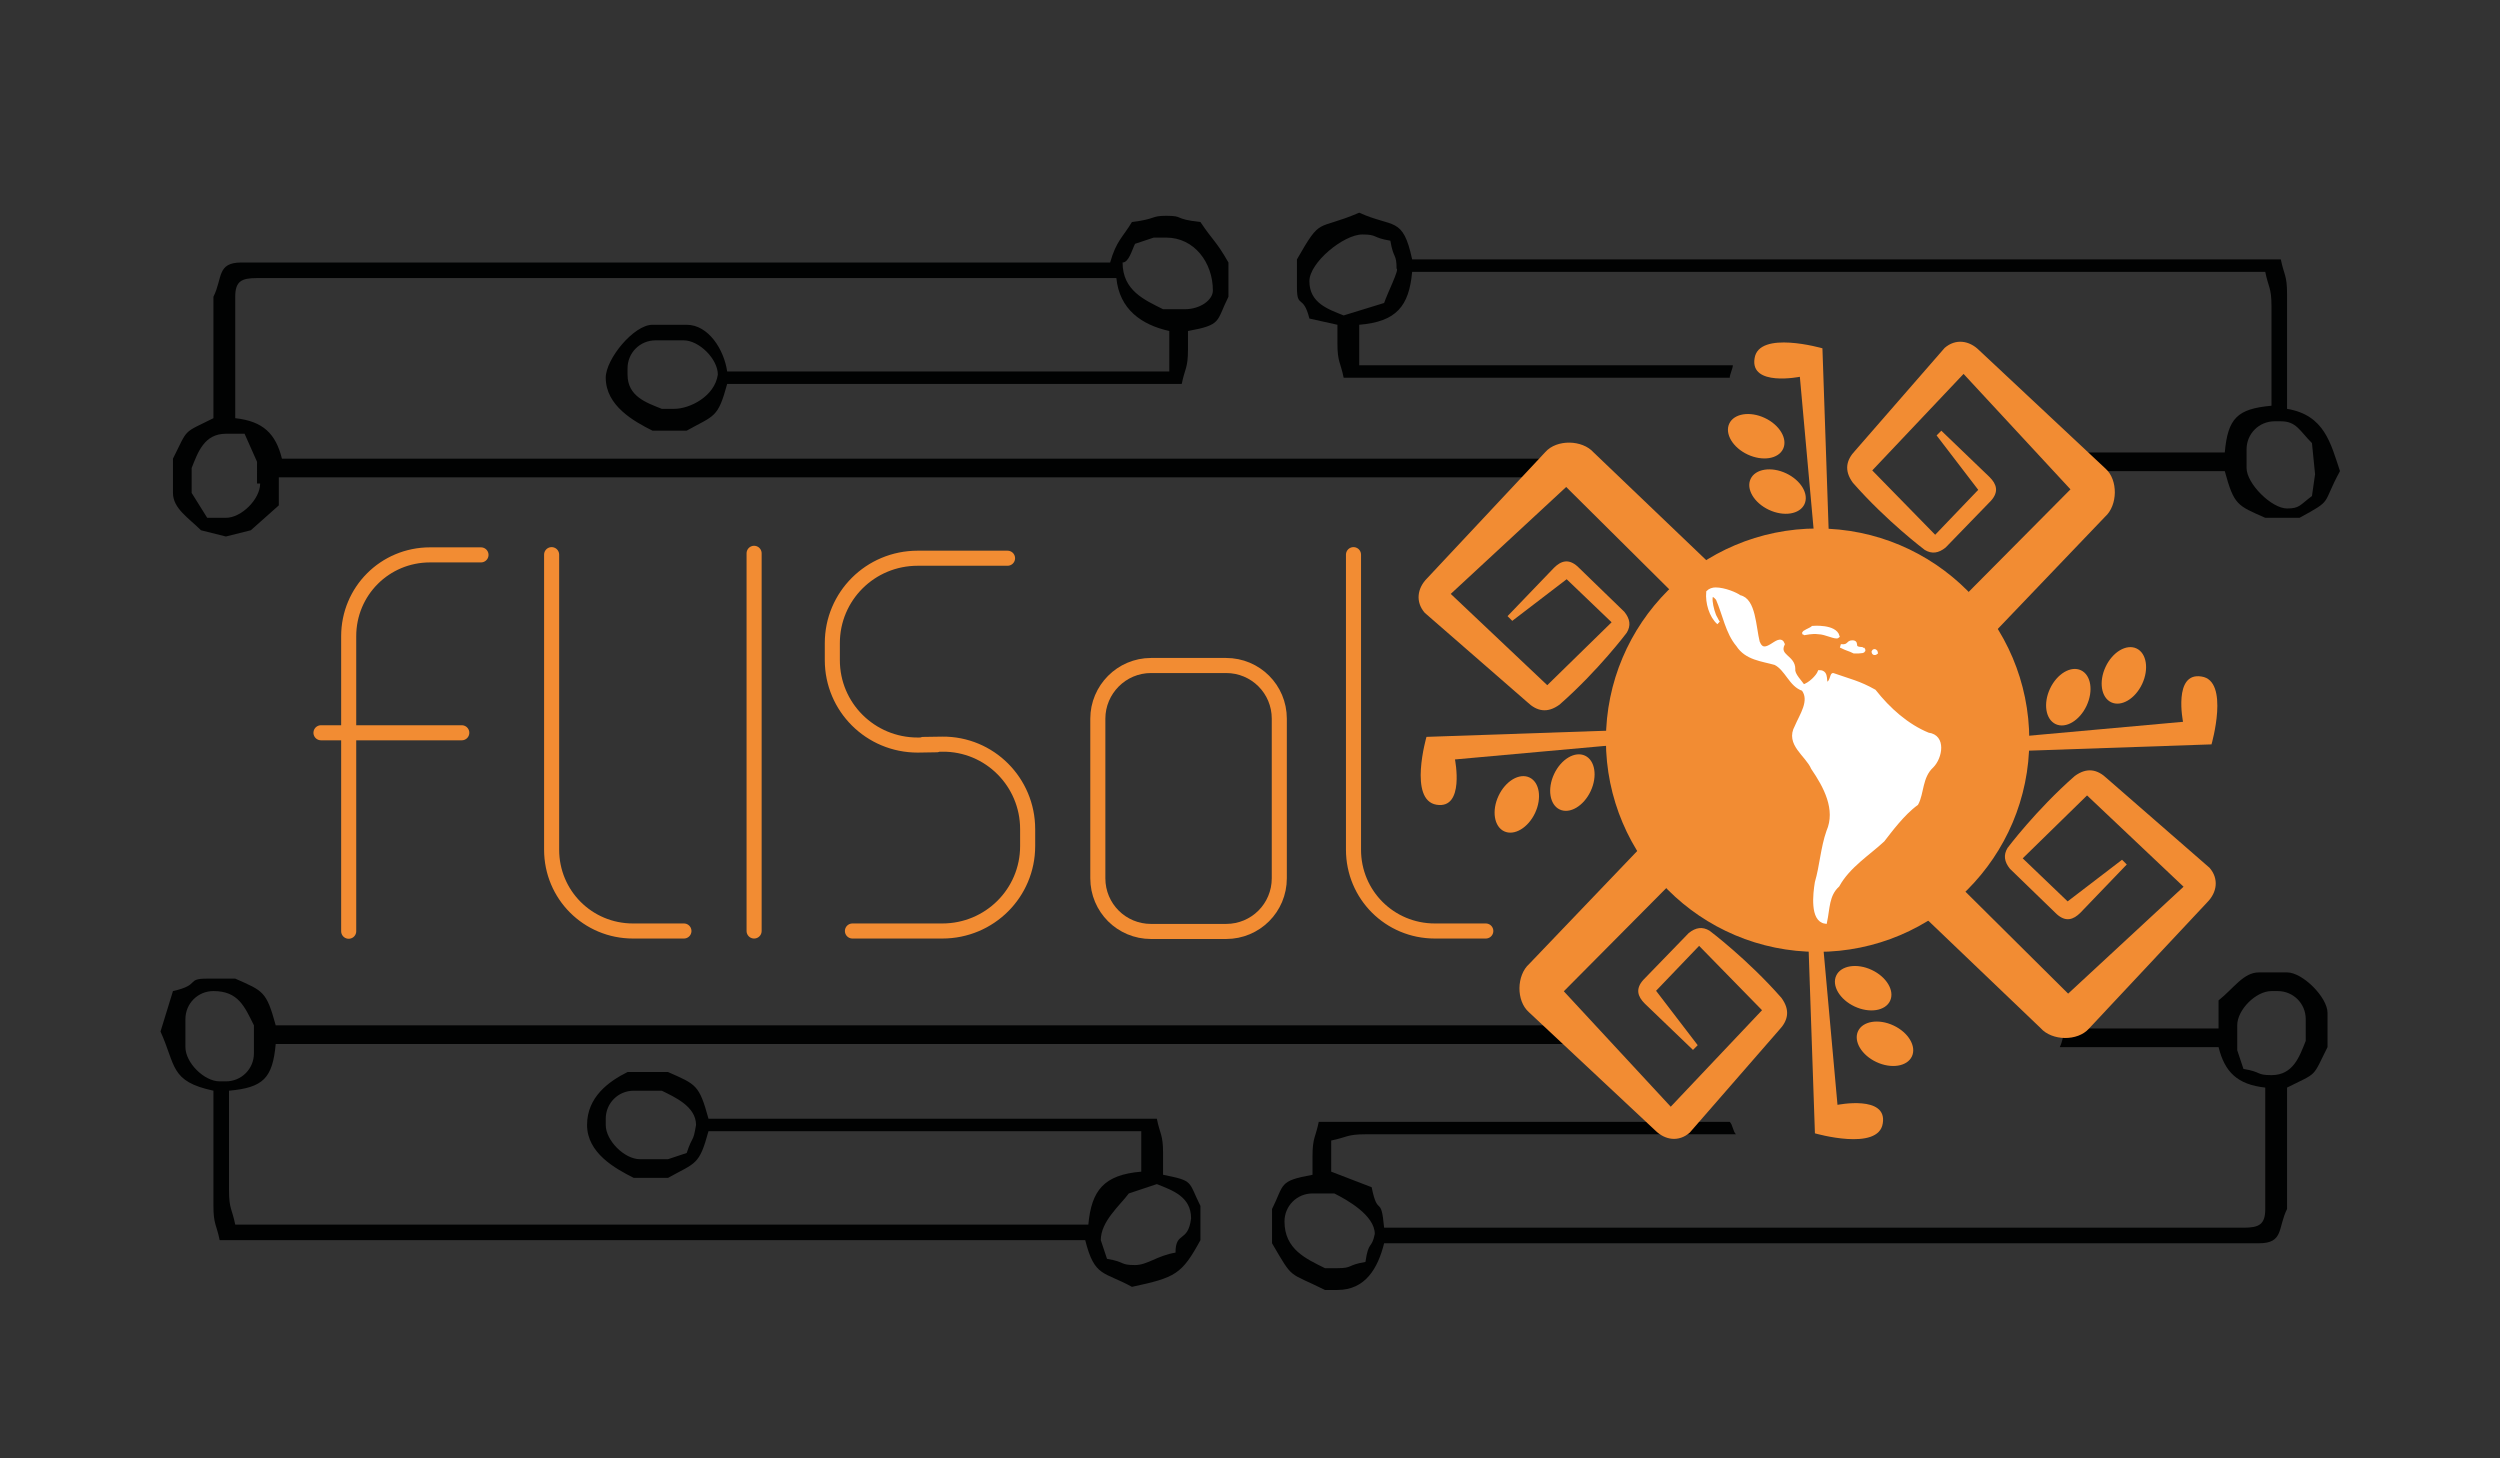 <?xml version="1.0" encoding="UTF-8" standalone="no"?>
<!-- Generator: Adobe Illustrator 25.3.0, SVG Export Plug-In . SVG Version: 6.00 Build 0)  -->

<svg
   version="1.1"
   id="Capa_1"
   x="0px"
   y="0px"
   viewBox="0 0 147.1 85.8"
   style="enable-background:new 0 0 147.1 85.8;"
   xml:space="preserve"
   sodipodi:docname="logo flisol y cabal transparent.svg"
   inkscape:version="1.3 (0e150ed, 2023-07-21)"
   inkscape:export-filename="logo flisol y cabal no sticker.png"
   inkscape:export-xdpi="96"
   inkscape:export-ydpi="96"
   xmlns:inkscape="http://www.inkscape.org/namespaces/inkscape"
   xmlns:sodipodi="http://sodipodi.sourceforge.net/DTD/sodipodi-0.dtd"
   xmlns="http://www.w3.org/2000/svg"
   xmlns:svg="http://www.w3.org/2000/svg"><rect x="0" y="0" width="147.1" height="85.8" fill="#333333" stroke="none"/><defs
   id="defs9">&#10;	&#10;	&#10;	&#10;	&#10;&#10;		&#10;		&#10;		&#10;		&#10;		&#10;	</defs><sodipodi:namedview
   id="namedview9"
   pagecolor="#ffffff"
   bordercolor="#000000"
   borderopacity="0.25"
   inkscape:showpageshadow="2"
   inkscape:pageopacity="0.0"
   inkscape:pagecheckerboard="0"
   inkscape:deskcolor="#d1d1d1"
   inkscape:zoom="5.5354594"
   inkscape:cx="84.094195"
   inkscape:cy="16.439467"
   inkscape:window-width="1920"
   inkscape:window-height="1002"
   inkscape:window-x="0"
   inkscape:window-y="0"
   inkscape:window-maximized="1"
   inkscape:current-layer="Capa_1" />&#10;<style
   type="text/css"
   id="style1">&#10;	.st0{fill:#FFFFFF;stroke:#111110;stroke-width:0.5;stroke-linecap:round;stroke-linejoin:round;stroke-miterlimit:10;}&#10;	.st1{fill:#010202;}&#10;	.st2{fill:none;stroke:#FFFFFF;stroke-width:4;stroke-linecap:round;stroke-linejoin:round;stroke-miterlimit:10;}&#10;	.st3{fill:#F28C33;stroke:#FFFFFF;stroke-width:4;stroke-miterlimit:10;}&#10;	.st4{fill:#F28C33;stroke:#FFFFFF;stroke-width:4;stroke-miterlimit:1.81;}&#10;	.st5{fill:#FFFFFF;stroke:#FFFFFF;stroke-width:4;stroke-miterlimit:1.81;}&#10;	.st6{fill:none;stroke:#F28C33;stroke-width:3.371;stroke-linecap:round;stroke-linejoin:round;stroke-miterlimit:10;}&#10;	.st7{fill:#F28C33;}&#10;	.st8{fill:#F28C33;stroke:#F28C33;stroke-width:1.264;stroke-miterlimit:1.81;}&#10;	.st9{fill:#FFFFFF;stroke:#FFFFFF;stroke-width:0.211;stroke-miterlimit:1.81;}&#10;</style>&#10;&#10;&#10;&#10;&#10;<g
   id="layer1"
   transform="translate(-208.458,-46.982)">&#10;	<g
   id="g58"
   transform="matrix(1.832,0,0,1.832,157.996,19.559)">&#10;		<path
   class="st1"
   d="M77.9,29.7H36.6c-0.2-0.8-0.6-1.2-1.5-1.3v-3.9c0-0.5,0.2-0.6,0.7-0.6h27.6c0.1,1,0.8,1.5,1.7,1.7v1.3H50.9    c-0.1-0.7-0.6-1.5-1.3-1.5h-1.1c-0.6,0-1.5,1.1-1.5,1.7c0,0.9,0.9,1.4,1.5,1.7h1.1c0.9-0.5,1-0.4,1.3-1.5h14.6    c0.1-0.5,0.2-0.5,0.2-1.1v-0.6c1.1-0.2,0.9-0.3,1.3-1.1v-1.1c-0.4-0.7-0.5-0.7-0.9-1.3c-0.9-0.1-0.5-0.2-1.1-0.2    c-0.5,0-0.3,0.1-1.1,0.2c-0.3,0.5-0.5,0.6-0.7,1.3H35.3c-0.8,0-0.6,0.5-0.9,1.1v3.9c-1,0.5-0.8,0.3-1.3,1.3v1.1    c0,0.5,0.5,0.8,0.9,1.2l0.8,0.2l0.8-0.2l0.9-0.8v-0.9h41C77.7,30.1,77.8,29.9,77.9,29.7z M49.2,28.1h-0.4    c-0.5-0.2-1.1-0.4-1.1-1.1v-0.2c0-0.5,0.4-0.9,0.9-0.9h0.9c0.5,0,1.1,0.6,1.1,1.1C50.5,27.7,49.7,28.1,49.2,28.1z M64,22.8    l0.6-0.2l0.4,0c0.9,0,1.5,0.8,1.5,1.7c0,0.3-0.4,0.6-0.9,0.6h-0.7c-0.6-0.3-1.3-0.6-1.3-1.5C63.8,23.4,63.9,23,64,22.8z     M35.9,30.5c0,0.5-0.6,1.1-1.1,1.1h-0.2l-0.4,0l-0.5-0.8l0-0.4v-0.4c0.2-0.5,0.4-1.1,1.1-1.1h0.2l0.4,0l0.4,0.9V30.5z"
   id="path6" />&#10;		<path
   class="st1"
   d="M101,28.1v-3.7c0-0.6-0.1-0.6-0.2-1.1H72.9c-0.3-1.4-0.6-1-1.7-1.5c-1.4,0.6-1.2,0.1-2,1.5v0.9    c0,0.7,0.2,0.2,0.4,1l0.9,0.2v0.6c0,0.6,0.1,0.6,0.2,1.1h12.4c0-0.1,0.1-0.3,0.1-0.4h-12v-1.3c1.2-0.1,1.6-0.6,1.7-1.7h27.4    c0.1,0.5,0.2,0.5,0.2,1.1v3.2c-1.1,0.1-1.4,0.4-1.5,1.5h-5.1c0.1,0.2,0.2,0.4,0.2,0.6H99c0.3,1.1,0.4,1.1,1.3,1.5h1.1    c1.1-0.6,0.7-0.4,1.3-1.5C102.4,29.2,102.2,28.3,101,28.1z M72,24.7l-1.3,0.4c-0.5-0.2-1.1-0.4-1.1-1.1h0c0-0.6,1.1-1.5,1.7-1.5    c0.5,0,0.3,0.1,0.9,0.2c0.1,0.6,0.2,0.4,0.2,0.9C72.5,23.6,72.1,24.4,72,24.7z M101.8,30.9c-0.4,0.3-0.4,0.4-0.8,0.4    c-0.5,0-1.3-0.8-1.3-1.3v-0.6c0-0.5,0.4-0.9,0.9-0.9h0.2c0.5,0,0.6,0.3,1,0.7l0.1,1L101.8,30.9z"
   id="path7" />&#10;		<path
   class="st1"
   d="M101,46.2h-0.9c-0.5,0-0.8,0.5-1.3,0.9v0.9h-4.9c-0.1,0.2-0.1,0.4-0.2,0.6h5.1c0.2,0.8,0.6,1.2,1.5,1.3v3.9    c0,0.5-0.2,0.6-0.7,0.6H72c-0.1-1.1-0.2-0.3-0.4-1.3l-1.3-0.5l0-1c0.5-0.1,0.5-0.2,1.1-0.2h11.9c-0.1-0.1-0.1-0.3-0.2-0.4H69.9    c-0.1,0.5-0.2,0.5-0.2,1.1v0.6c-1.1,0.2-0.9,0.3-1.3,1.1v1.1c0.7,1.2,0.5,0.9,1.7,1.5h0.4c0.9,0,1.3-0.7,1.5-1.5h28.1    c0.8,0,0.6-0.5,0.9-1.1v-3.9c1-0.5,0.8-0.3,1.3-1.3v-1.1C102.3,47,101.5,46.2,101,46.2z M71.4,55.5c-0.6,0.1-0.4,0.2-0.9,0.2h-0.4    c-0.6-0.3-1.3-0.6-1.3-1.5c0-0.5,0.4-0.9,0.9-0.9h0.7c0.4,0.2,1.3,0.7,1.3,1.3C71.6,55.1,71.5,54.8,71.4,55.5z M101.6,48.4    c-0.2,0.5-0.4,1.1-1.1,1.1c-0.5,0-0.3-0.1-0.9-0.2l-0.2-0.6l0-0.4v-0.4c0-0.5,0.6-1.1,1.1-1.1h0.2c0.5,0,0.9,0.4,0.9,0.9V48.4z"
   id="path8" />&#10;		<path
   class="st1"
   d="M64.9,52.7V52c0-0.6-0.1-0.6-0.2-1.1H50.3c-0.3-1.1-0.4-1.1-1.3-1.5h-1.3c-0.6,0.3-1.3,0.8-1.3,1.7    c0,0.9,0.9,1.4,1.5,1.7H49c0.9-0.5,1-0.4,1.3-1.5h13.9v1.3c-1.2,0.1-1.6,0.6-1.7,1.7H35.1c-0.1-0.5-0.2-0.5-0.2-1.1v-3.2    c1.1-0.1,1.4-0.4,1.5-1.5h42.1c-0.1-0.2-0.3-0.4-0.4-0.6H36.4c-0.3-1.1-0.4-1.1-1.3-1.5h-0.9c-0.7,0-0.2,0.2-1.1,0.4l-0.4,1.3    c0.5,1.1,0.3,1.6,1.7,1.9v3.7c0,0.6,0.1,0.6,0.2,1.1h27.8c0.3,1.2,0.6,1,1.5,1.5c1.4-0.3,1.6-0.4,2.2-1.5v-1.1    C65.7,52.9,65.9,52.9,64.9,52.7z M49.6,52L49,52.2h-0.9c-0.5,0-1.1-0.6-1.1-1.1v-0.2c0-0.5,0.4-0.9,0.9-0.9h0.9    c0.4,0.2,1.1,0.5,1.1,1.1C49.8,51.7,49.8,51.4,49.6,52z M33.5,48.6v-0.9c0-0.5,0.4-0.9,0.9-0.9c0.8,0,1,0.5,1.3,1.1v0.9    c0,0.5-0.4,0.9-0.9,0.9h-0.2C34.1,49.7,33.5,49.1,33.5,48.6z M65.3,55.2c-0.6,0.1-0.9,0.4-1.3,0.4c-0.5,0-0.3-0.1-0.9-0.2    c-0.1-0.3-0.2-0.6-0.2-0.6c0-0.6,0.6-1.1,0.9-1.5l0.9-0.3c0.5,0.2,1.1,0.4,1.1,1.1C65.7,54.9,65.3,54.5,65.3,55.2z"
   id="path9" />&#10;	</g>&#10;</g>&#10;&#10;<g
   id="g7145_1_"
   transform="matrix(0.263,0,0,0.263,432.191,124.028)">&#10;		<g
   id="g7147_1_"
   transform="translate(-2,247.451)">&#10;			<path
   id="path7149_1_"
   class="st6"
   d="m -1563.3,-510.7 v -66 c 0,-10.1 8.1,-18.2 18.2,-18.2 h 11.4" />&#10;			<path
   id="path7151_1_"
   class="st6"
   d="m -1569.5,-555.1 h 31.5" />&#10;		</g>&#10;		<path
   id="path7153_1_"
   class="st6"
   d="m -1474.6,-347.8 v 84.5" />&#10;		<path
   id="path7156_1_"
   class="st6"
   d="m -1452.6,-263.3 h 20.1 c 10.6,0 19.1,-8.5 19.1,-19 v -3.8 c 0,-10.5 -8.5,-19.1 -19.1,-19 -12,0.1 6.5,0.1 -5.5,0.2 -10.6,0 -19.1,-8.5 -19.1,-19 v -3.8 c 0,-10.5 8.5,-19 19.1,-19 h 20.1" />&#10;		<path
   id="rect7158_1_"
   class="st6"
   d="m -1385.8,-322.7 h 16.8 c 6.6,0 11.9,5.3 11.9,11.9 v 35.7 c 0,6.6 -5.3,11.9 -11.9,11.9 h -16.8 c -6.6,0 -11.9,-5.3 -11.9,-11.9 v -35.7 c 0,-6.5 5.3,-11.9 11.9,-11.9 z" />&#10;		<path
   id="path7160_1_"
   class="st6"
   d="m -1519.9,-347.5 v 66 c 0,10.1 8.1,18.2 18.2,18.2 h 11.4" />&#10;		<path
   id="path7162_1_"
   class="st6"
   d="m -1340.5,-347.5 v 66 c 0,10.1 8.1,18.2 18.2,18.2 h 11.4" />&#10;	</g><path
   id="path7166_1_"
   class="st7"
   d="m 110.081,46.942 11.608,11.524 6.792,-6.291 -5.679,-5.372 -3.786,3.702 2.644,2.533 3.201,-2.45 0.278,0.278 -2.728,2.839 c -0.418,0.418 -0.863,0.557 -1.392,0.084 l -2.756,-2.672 c -0.334,-0.418 -0.39,-0.807 -0.139,-1.225 0,0 1.67,-2.227 3.953,-4.231 0.724,-0.529 1.336,-0.39 1.893,0.139 l 6.04,5.261 c 0.557,0.64 0.445,1.447 -0.139,2.032 l -6.959,7.432 c -0.668,0.752 -2.171,0.724 -2.839,-0.028 L 107.937,48.891 Z"
   style="stroke-width:0.278" /><path
   id="path7168_1_"
   class="st7"
   d="M 103.762,40.178 92.154,28.654 85.362,34.945 l 5.679,5.372 3.786,-3.702 -2.644,-2.533 -3.201,2.45 -0.278,-0.278 2.728,-2.839 c 0.418,-0.418 0.863,-0.557 1.392,-0.084 l 2.756,2.672 c 0.334,0.418 0.39,0.807 0.139,1.225 0,0 -1.67,2.227 -3.953,4.231 -0.724,0.529 -1.336,0.39 -1.893,-0.139 l -6.04,-5.261 c -0.557,-0.64 -0.445,-1.447 0.139,-2.032 l 6.959,-7.432 c 0.668,-0.752 2.171,-0.724 2.839,0.028 l 12.137,11.608 z"
   style="stroke-width:0.278" /><path
   id="path7171_1_"
   class="st7"
   d="m 110.303,40.401 11.524,-11.608 -6.291,-6.792 -5.372,5.679 3.702,3.786 2.533,-2.644 -2.45,-3.201 0.278,-0.278 2.839,2.728 c 0.418,0.418 0.557,0.863 0.084,1.392 l -2.672,2.756 c -0.418,0.334 -0.807,0.39 -1.225,0.139 0,0 -2.227,-1.67 -4.231,-3.953 -0.529,-0.724 -0.39,-1.336 0.139,-1.893 l 5.261,-6.04 c 0.64,-0.557 1.447,-0.445 2.032,0.139 l 7.432,6.959 c 0.752,0.668 0.724,2.171 -0.028,2.839 l -11.608,12.137 z"
   style="stroke-width:0.278" /><path
   id="path7174_1_"
   class="st7"
   d="m 103.539,46.719 -11.524,11.608 6.291,6.792 5.372,-5.679 -3.702,-3.786 -2.533,2.644 2.45,3.201 -0.278,0.278 -2.839,-2.728 c -0.418,-0.418 -0.557,-0.863 -0.084,-1.392 l 2.672,-2.756 c 0.418,-0.334 0.807,-0.39 1.225,-0.139 0,0 2.227,1.67 4.231,3.953 0.529,0.724 0.39,1.336 -0.139,1.893 l -5.261,6.04 c -0.64,0.557 -1.447,0.445 -2.032,-0.139 L 89.955,59.552 C 89.203,58.884 89.231,57.381 89.983,56.713 l 11.608,-12.137 z"
   style="stroke-width:0.278" /><g
   id="g7176_1_"
   transform="matrix(0.304,0.072,-0.072,0.304,462.041,288.427)">&#10;			<path
   id="path7178_1_"
   class="st7"
   d="m -1279.5,-471.6 12.3,36.8 c 0,0 8.7,-4 9.1,1.4 0.5,5.4 -12,4.8 -12,4.8 l -11.7,-42.8 z" />&#10;			&#10;				<ellipse
   id="path7180_1_"
   transform="matrix(-0.205,0.979,-0.979,-0.205,-1974.957,690.178)"
   class="st7"
   cx="-1267.8"
   cy="-457.1"
   rx="3.8"
   ry="5.6" />&#10;			&#10;				<ellipse
   id="path7182_1_"
   transform="matrix(-0.205,0.979,-0.979,-0.205,-1958.229,695.036)"
   class="st7"
   cx="-1261.4"
   cy="-447.9"
   rx="3.8"
   ry="5.6" />&#10;			<path
   id="path7184_1_"
   class="st7"
   d="m -1293.4,-529.8 -12.3,-36.8 c 0,0 -8.7,4 -9.1,-1.4 -0.5,-5.4 12,-4.8 12,-4.8 l 11.7,42.8 z" />&#10;			&#10;				<ellipse
   id="path7186_1_"
   transform="matrix(-0.205,0.979,-0.979,-0.205,-2105.225,621.518)"
   class="st7"
   cx="-1305.1"
   cy="-544.3"
   rx="3.8"
   ry="5.6" />&#10;			&#10;				<ellipse
   id="path7188_1_"
   transform="matrix(-0.205,0.979,-0.979,-0.205,-2121.953,616.66)"
   class="st7"
   cx="-1311.5"
   cy="-553.6"
   rx="3.8"
   ry="5.6" />&#10;			<path
   id="path7190_1_"
   class="st7"
   d="m -1257.3,-507.7 36.8,-12.3 c 0,0 -4,-8.7 1.4,-9.1 5.4,-0.5 4.8,12 4.8,12 l -42.8,11.7 z" />&#10;			&#10;				<ellipse
   id="path7192_1_"
   transform="matrix(-0.205,0.979,-0.979,-0.205,-2005.761,590.714)"
   class="st7"
   cx="-1242.8"
   cy="-519.3"
   rx="5.6"
   ry="3.8" />&#10;			&#10;				<ellipse
   id="path7194_1_"
   transform="matrix(-0.205,0.979,-0.979,-0.205,-2000.903,573.986)"
   class="st7"
   cx="-1233.6"
   cy="-525.7"
   rx="5.6"
   ry="3.8" />&#10;			<path
   id="path7196_1_"
   class="st7"
   d="m -1315.5,-493.8 -36.8,12.3 c 0,0 4,8.7 -1.4,9.1 -5.4,0.4 -4.8,-12 -4.8,-12 l 42.8,-11.7 z" />&#10;			&#10;				<ellipse
   id="path7198_1_"
   transform="matrix(-0.205,0.979,-0.979,-0.205,-2074.422,720.982)"
   class="st7"
   cx="-1330.1"
   cy="-482.1"
   rx="5.6"
   ry="3.8" />&#10;			&#10;				<ellipse
   id="path7200_1_"
   transform="matrix(-0.205,0.979,-0.979,-0.205,-2079.279,737.71)"
   class="st7"
   cx="-1339.3"
   cy="-475.7"
   rx="5.6"
   ry="3.8" />&#10;		</g><circle
   id="path7202_1_"
   class="st8"
   cx="106.948"
   cy="43.552"
   r="11.824" /><path
   id="path7204_1_"
   class="st9"
   d="m 100.951,34.669 c -0.17,0 -0.339,0.057 -0.453,0.17 -0.057,0.622 0.17,1.414 0.622,1.81 -0.057,-0.057 -0.113,-0.17 -0.17,-0.283 -0.226,-0.339 -0.566,-1.924 0.113,-1.132 0.396,0.905 0.566,1.98 1.188,2.716 0.509,0.792 1.414,0.849 2.206,1.075 0.679,0.339 0.905,1.301 1.641,1.528 0.509,0.679 -0.113,1.528 -0.396,2.206 -0.566,1.018 0.622,1.641 0.962,2.433 0.735,1.075 1.471,2.433 0.905,3.734 -0.339,0.962 -0.396,2.037 -0.679,2.999 -0.113,0.679 -0.283,2.206 0.509,2.32 0.17,-0.792 0.113,-1.584 0.735,-2.15 0.622,-1.132 1.81,-1.867 2.659,-2.659 0.396,-0.509 1.188,-1.584 1.98,-2.15 0.339,-0.622 0.226,-1.584 0.905,-2.206 0.509,-0.509 0.735,-1.754 -0.226,-1.867 -1.245,-0.509 -2.32,-1.471 -3.168,-2.546 -0.905,-0.509 -1.471,-0.622 -2.433,-0.962 -0.057,0 -0.113,0.509 -0.339,0.509 -0.226,0 0.057,-0.679 -0.453,-0.679 -0.113,0.283 -0.566,0.735 -0.962,0.849 -0.113,-0.226 -0.622,-0.679 -0.566,-1.018 0,-0.735 -0.962,-0.735 -0.622,-1.471 -0.226,-0.622 -1.075,0.905 -1.471,-0.113 -0.226,-0.905 -0.226,-2.489 -1.075,-2.659 -0.226,-0.17 -0.905,-0.453 -1.414,-0.453 z m 5.205,2.602 c 0.057,0 0.453,-0.113 0.849,-0.057 0.396,0 1.018,0.339 1.132,0.226 -0.17,-0.622 -1.471,-0.509 -1.471,-0.509 -0.113,0.113 -0.622,0.283 -0.509,0.339 z m 4.243,1.132 c -0.057,0.057 -0.17,0.057 -0.17,-0.057 0.057,-0.113 0.17,0 0.17,0.057 z m -0.792,-0.226 c -0.735,0 -0.226,-0.396 -0.622,-0.396 -0.283,0 -0.17,0.283 -0.679,0.226 0.453,0.226 0.453,0.17 0.792,0.339 0.396,0 0.679,0 0.509,-0.17 z" />&#10;</svg>

